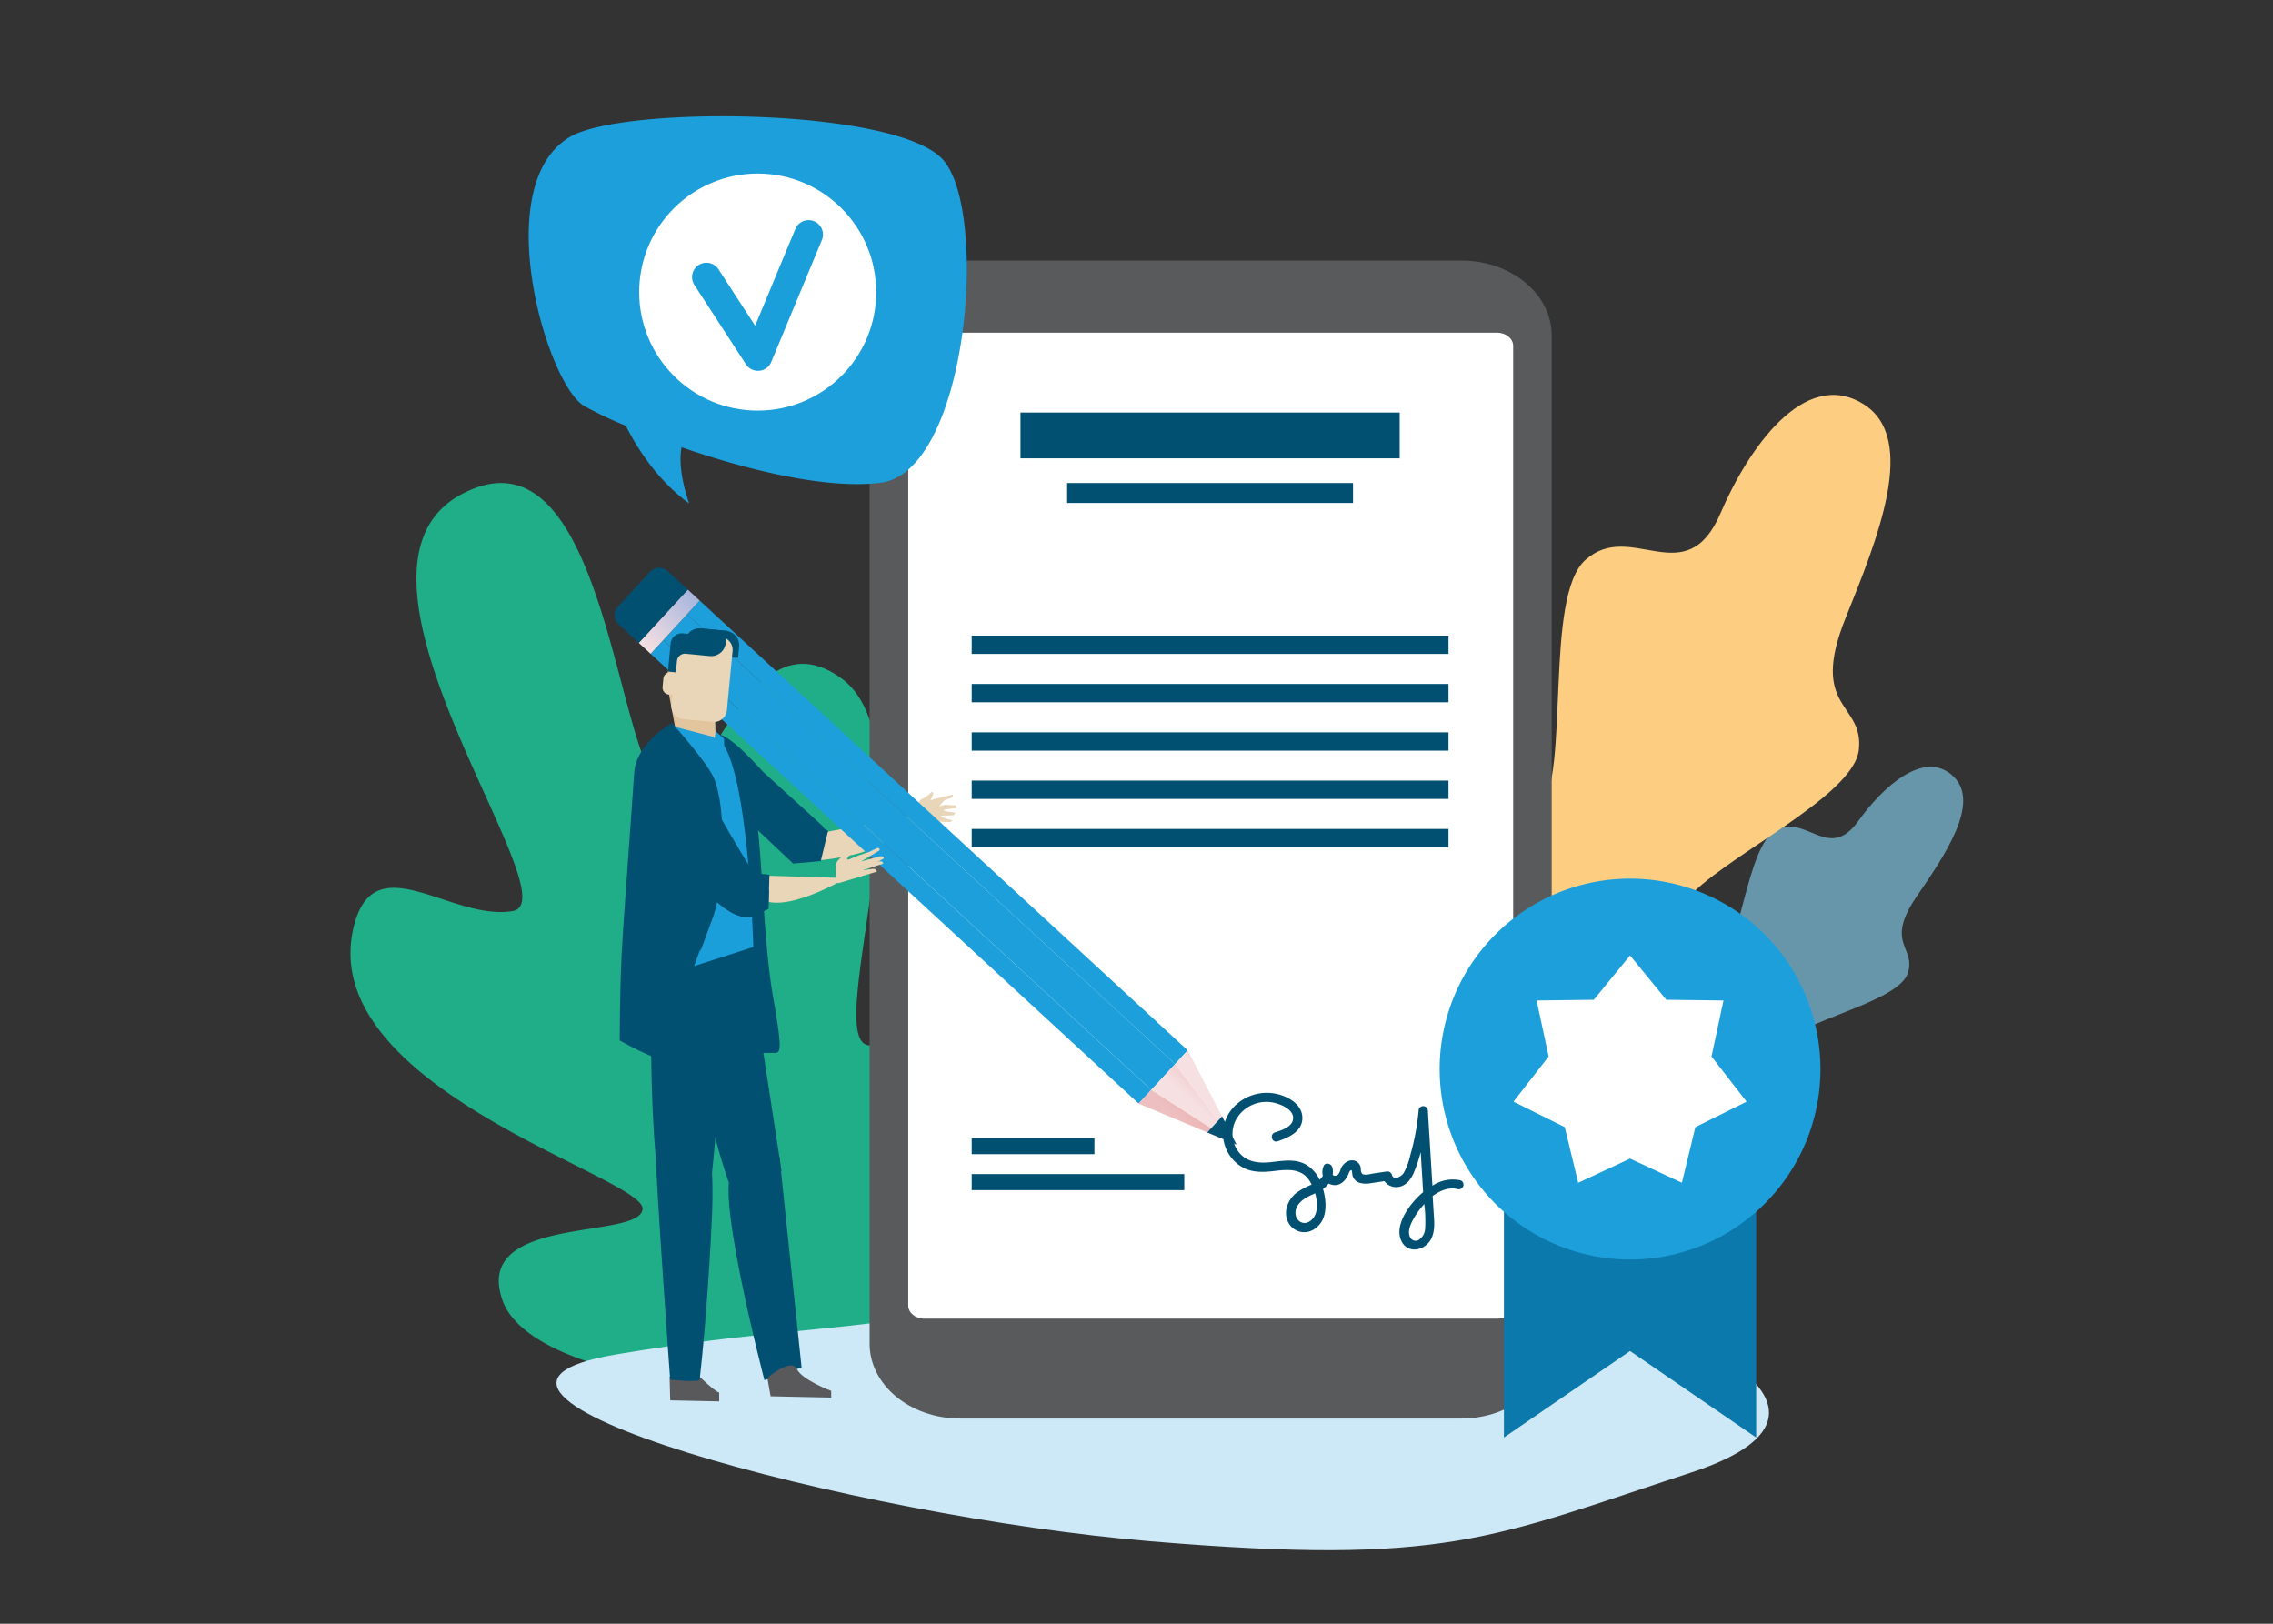 <svg xmlns="http://www.w3.org/2000/svg" xmlns:xlink="http://www.w3.org/1999/xlink" viewBox="0 0 700 500"><rect x="0" y="0" width="700" height="500" fill="#333333" stroke="none"/><defs><style>.cls-1{fill:#6796aa;}.cls-2{fill:#fdcd82;}.cls-3{fill:#1fae88;}.cls-4{fill:#cde9f7;}.cls-5{fill:#595a5c;}.cls-6{fill:#fff;}.cls-7{fill:#015072;}.cls-8{fill:#e9d6b8;}.cls-9{fill:#1c9fda;}.cls-10{fill:url(#_ÂÁ_Ï_ÌÌ_È_ËÂÌÚ_57);}.cls-11{fill:url(#_ÂÁ_Ï_ÌÌ_È_ËÂÌÚ_379);}.cls-12{fill:url(#_ÂÁ_Ï_ÌÌ_È_ËÂÌÚ_57-2);}.cls-13{fill:#c0af99;}.cls-14{fill:#035173;}.cls-15{fill:url(#_ÂÁ_Ï_ÌÌ_È_ËÂÌÚ_339);}.cls-16{fill:#e2c59c;}.cls-17{fill:#59595c;}.cls-18{fill:#1a9fda;}.cls-19{fill:#0b79ab;}</style><linearGradient id="_ÂÁ_Ï_ÌÌ_È_ËÂÌÚ_57" x1="805.07" y1="1452.91" x2="815.15" y2="1452.91" gradientTransform="matrix(0.68, -0.74, 0.74, 0.68, -1248.35, -46.46)" gradientUnits="userSpaceOnUse"><stop offset="0" stop-color="#f6e0e2"/><stop offset="1" stop-color="#eebfc0"/></linearGradient><linearGradient id="_ÂÁ_Ï_ÌÌ_È_ËÂÌÚ_379" x1="798.21" y1="1452.96" x2="818.47" y2="1452.96" gradientTransform="matrix(0.68, -0.74, 0.74, 0.68, -1248.35, -46.46)" gradientUnits="userSpaceOnUse"><stop offset="0" stop-color="#eebfc0"/><stop offset="1" stop-color="#e5938d"/></linearGradient><linearGradient id="_ÂÁ_Ï_ÌÌ_È_ËÂÌÚ_57-2" x1="813.89" y1="1452.98" x2="822.72" y2="1452.98" xlink:href="#_ÂÁ_Ï_ÌÌ_È_ËÂÌÚ_57"/><linearGradient id="_ÂÁ_Ï_ÌÌ_È_ËÂÌÚ_339" x1="799.5" y1="1230.71" x2="821.79" y2="1230.71" gradientTransform="translate(-604.58 -1039.33)" gradientUnits="userSpaceOnUse"><stop offset="0" stop-color="#f6e0e2"/><stop offset="1" stop-color="#a8b6de"/></linearGradient></defs><g id="Image_2" data-name="Image 2"><path class="cls-1" d="M484.79,398.52c8.46-.46,23.85-3.68,29.86-11.29,5.55-7-.52-17.13,3.65-24.07s26.16-10.13,32.62-18c7.66-9.38-7.77-19.21.14-25.46s33.65-11.73,36.43-19.92-7.28-9,2.75-23.69c8.5-12.46,19.85-28.79,11.35-37-9.06-8.73-22.12,3.68-29.27,13.7-9.22,12.91-16-2.42-25.6,3-8.72,4.94-10.81,36.67-17.61,42.31s-18.35-.31-28,9.7,1.13,28.24-4.08,36-17.56,3.29-25,14.25S484.79,398.52,484.79,398.52Z"/><path class="cls-2" d="M437,433.55c13.95-3.87,38.5-14.87,45.76-29.79,6.7-13.77-7.14-28.43-2.71-41.56s40-26.49,47.9-42.07c9.38-18.48-20-29.25-9.07-42.6s51.92-31.91,53.58-46.61-15.46-12.34-4.08-40.6C578,166.39,591,135,573.8,124.38c-18.33-11.27-35.62,14.24-43.91,33.61-10.67,24.94-27.55,1.79-41.66,14.45-12.76,11.45-4.63,65.23-13.94,77.14s-30.78,6.2-43.19,26.45,12.22,46.77,6.34,61.59-28.15,11.92-36.6,33S437,433.55,437,433.55Z"/><path class="cls-3" d="M109,285.12c-12.48,49.74,89.33,77.29,88.88,87.09s-52.78,1.45-43.08,28.37c9,24.93,90.6,37.38,151.43,11.4,1.76-.76,46.72-73.16,17.05-117.45s-41.51,29.75-55.9,27.34,20.34-92.64-8.49-113.16c-29.87-21.26-41.52,43.93-55.5,33.39-13.24-10-17.21-103.28-55-92.49a30.22,30.22,0,0,0-4.25,1.59h0c-.78.36-1.56.75-2.36,1.19-44,24.22,35,125,16.08,128.16S115.34,259.91,109,285.12Z"/><path class="cls-4" d="M321.76,390.51S352.69,375,433.39,388s149.36,45.14,87.51,65.41S445.3,482.2,354.29,474.6s-233.51-45.79-164.8-57.48S287.39,411.88,321.76,390.51Z"/><path class="cls-5" d="M450,80.22H295.67c-15.39,0-27.86,10.32-27.86,23.06V413.76c0,12.73,12.47,23.05,27.86,23.05H450c15.39,0,27.87-10.32,27.87-23.05V103.28C477.86,90.54,465.38,80.22,450,80.22Z"/><path class="cls-6" d="M466,106.5V402c0,2.25-2.2,4.06-4.91,4.06H284.62c-2.71,0-4.91-1.81-4.91-4.06V106.5c0-2.24,2.2-4.06,4.91-4.06H461.05C463.76,102.44,466,104.26,466,106.5Z"/><rect class="cls-7" x="299.25" y="195.72" width="146.83" height="5.64"/><rect class="cls-7" x="299.25" y="210.61" width="146.83" height="5.64"/><rect class="cls-7" x="299.25" y="225.51" width="146.83" height="5.64"/><rect class="cls-7" x="299.25" y="240.37" width="146.83" height="5.64"/><rect class="cls-7" x="299.25" y="255.26" width="146.83" height="5.64"/><rect class="cls-7" x="314.27" y="127.03" width="116.78" height="14.11"/><rect class="cls-7" x="328.64" y="148.74" width="88.04" height="6.14"/><rect class="cls-7" x="299.25" y="350.45" width="37.79" height="4.95"/><rect class="cls-7" x="299.25" y="361.53" width="65.46" height="4.95"/><path class="cls-8" d="M254.2,256.24l28.38-5.32s.3,2.2-1,3.25c-3.48,2.83-12.41,7.3-17.13,8.6A76,76,0,0,1,251.31,265Z"/><path class="cls-8" d="M279.83,255.4l3.49-.52a12.48,12.48,0,0,0,3.52-1c1.84-.87,2.18-2.62,1.68-4.54a5.29,5.29,0,0,0-1.34-2.62s-2.5-.34-3.35,1.57-5,4.7-4.53,5.4A3.53,3.53,0,0,1,279.83,255.4Z"/><polygon class="cls-8" points="286.12 246.51 289.92 245.47 293.5 244.66 293.38 245.48 290.93 246.4 287.9 249.66 287.31 248.6 286.12 246.51"/><polygon class="cls-8" points="291.14 247.8 294.38 248.04 294.49 248.85 291.25 249.19 288.13 250.7 287.31 248.6 291.14 247.8"/><polygon class="cls-8" points="294.26 250.24 291.7 249.89 290.02 249.42 288.24 250.12 288.35 251.98 290.25 251.17 293.71 251.06 294.26 250.24"/><polygon class="cls-8" points="293.37 252.68 288.91 251.28 287.68 251.86 287.68 253.14 289.91 253.03 292.7 253.15 293.37 252.68"/><path class="cls-8" d="M277.56,253.92a4.75,4.75,0,0,0,2.92-2.54s2.35-5,3.52-5.4a9.49,9.49,0,0,0,2.85-2.08s1.06-.39.13,1.67a9.28,9.28,0,0,1-1.54,2.31s-.31,3.35-.93,4.12c-1.26,1.6-6.21,2.7-6.21,2.7S277.3,254,277.56,253.92Z"/><rect class="cls-9" x="274.59" y="166.28" width="5.73" height="204.38" transform="translate(-107.99 290.57) rotate(-47.34)"/><rect class="cls-9" x="285.81" y="154.1" width="5.73" height="204.38" transform="translate(-95.42 294.9) rotate(-47.34)"/><rect class="cls-9" x="277.65" y="160.19" width="10.83" height="204.38" transform="translate(-101.7 292.73) rotate(-47.34)"/><polygon class="cls-10" points="361.89 327.65 354.54 335.62 380.78 352.44 361.89 327.65"/><polygon class="cls-11" points="354.54 335.62 350.66 339.83 380.84 352.51 380.78 352.44 354.54 335.62"/><polygon class="cls-12" points="361.89 327.65 380.78 352.44 380.89 352.51 365.77 323.44 361.89 327.65"/><polygon class="cls-13" points="380.84 352.51 380.91 352.55 380.89 352.51 380.78 352.44 380.84 352.51"/><polygon class="cls-14" points="376.35 343.76 371.79 348.72 380.78 352.43 376.35 343.76"/><rect class="cls-15" x="194.94" y="188.96" width="22.29" height="4.97" transform="translate(-74.35 213.26) rotate(-47.34)"/><path class="cls-7" d="M205.61,175.84a3.85,3.85,0,0,0-5.44.23l-9.89,10.73a3.85,3.85,0,0,0,.22,5.44l6.21,5.72,15.1-16.4Z"/><path class="cls-7" d="M235.46,238.09l17.82,16.21.54.85,1.18.71-2.23,9.3-8.51.76-23.94-22.58a19.52,19.52,0,0,1-1.41-15.62C221,221.12,233.94,236.81,235.46,238.09Z"/><path class="cls-7" d="M247.1,264.48s4.31-6.31,6.16-9.17l-.6,1.72,2.34-1.17L253.62,260l-1.82,4.38-2-.06.22-1.42Z"/><path class="cls-7" d="M224.79,232.75a46.23,46.23,0,0,1,8,18.19c1.93,10.47,2.2,38.3,5.23,55.66s2.47,17.63.27,17.63c-9.43,0-25.08.55-24.25-16.53s4.14-71.92,5.8-74.67S222.31,230.27,224.79,232.75Z"/><path class="cls-16" d="M220.34,225.51c.07,3-1.26,5.77-2.94,6.08l-4.81.5c-1.71.06-3.58-2.37-4.15-5.32q-1.37-7.34-2.74-14.67c-.57-2.93,0-9,2.33-11a6.42,6.42,0,0,1,7.36-.78c2.75,1.49,4.53,7.3,4.58,10.28Q220.15,218,220.34,225.51Z"/><path class="cls-8" d="M233.87,269.59l26.7.79s-19.78,11.91-27,5.91S233.87,269.59,233.87,269.59Z"/><path class="cls-17" d="M221.48,428.82l0,2.72-15.08-.32-.2-7.3,9.1-.11S220.06,428.41,221.48,428.82Z"/><path class="cls-7" d="M210.36,300.74s6.86,44.83,14.58,64.61c6.84,17.53,15.73-4.89,15.73-4.89L229.1,285.23l-21.66-2.11S205.94,283.64,210.36,300.74Z"/><path class="cls-7" d="M224.56,287.06l2.06,28.86-3.81,2.13s-3.08,42.74-3.84,44.89c-4.33,12.3-14.7,4.64-16.05.48s-3.09-34.76-2.14-57l.95-22.28Z"/><path class="cls-7" d="M218.3,351.44s1.58,7.66,1,22.06c-.35,9.13-1.76,33.3-3.82,51.27-.13,1.1-9.1.07-9.1.07s-4.23-58.55-4.47-69.87C201.85,351.55,211.29,343.22,218.3,351.44Z"/><path class="cls-18" d="M221.2,227.45l-14.1-3.16-7.24,8.14s-5.36,7.2-5.48,23.36S199.75,302,199.75,302L232,291.62S230.53,234.75,221.2,227.45Z"/><polygon class="cls-18" points="219.83 226.94 217.41 233.75 204.7 227.1 206.03 223.32 219.83 226.94"/><polygon class="cls-18" points="220.48 225.24 220.19 226.76 223.04 230.91 222.97 227.5 220.48 225.24"/><path class="cls-7" d="M237.06,359.37s-2.54.77-10.55.88S235.42,425,235.42,425l11.44-3.93-6.8-64.84Z"/><path class="cls-17" d="M236.32,424.31l1,5.65,5.74.13,5.38.11,7.54.16,0-2.07s-8.9-3.29-10.63-6.78S236.32,424.31,236.32,424.31Z"/><path class="cls-7" d="M215.84,196.94l.33-3.42,1.41.14,3.73.35,2.25.22a4.51,4.51,0,0,1,4.07,4.93l-.33,3.42-1.41-.13-3.73-.36-2.25-.21A4.52,4.52,0,0,1,215.84,196.94Z"/><path class="cls-8" d="M206.77,217.05a4,4,0,0,0,3.62,4.38l9.09.87a4,4,0,0,0,4.38-3.62l1.74-18.17a4,4,0,0,0-3.62-4.39l-9.09-.87a4,4,0,0,0-4.38,3.63Z"/><path class="cls-7" d="M215.88,193.49a4.51,4.51,0,0,0-4,1.68l-1.55-.15a3.51,3.51,0,0,0-3.82,3.16l-.82,8.62,2.45.23.34-3.5a2.46,2.46,0,0,1,2.69-2.22l1.43.13,3.73.36,2.25.22a4.53,4.53,0,0,0,4.93-4.08l.35-3.68Z"/><path class="cls-8" d="M208.74,209.35a2.14,2.14,0,0,0-1.93-2.34l-.18,0a2.14,2.14,0,0,0-2.34,1.93l-.24,2.59a2.15,2.15,0,0,0,1.93,2.35h.17a2.13,2.13,0,0,0,2.08-1.09"/><path class="cls-8" d="M257.58,270.74s-.52-4.64.35-5.62,4.27-4.34,4.27-4.34l.94-.77s1.34.62-1,2.85-.64,1.78-.64,1.78l2.79-1.18,3.52-1.18,1.5-.74s.83-.48,1.11-.42c.82.18.37.79.37.79l-5.63,3.38,5.95-1.63s.79-.07,1,.33-.09.46-.09.46L265.66,268l3.14-.47s.78-.05,1,.33.27.53.27.53L258.1,272Z"/><path class="cls-8" d="M265.81,266.3l4.24-.88a3.23,3.23,0,0,1,1.44-.16.59.59,0,0,1,.45.71l-6.28,2Z"/><path class="cls-7" d="M206,223.33s9.2,7.7,12.42,14.38,3.3,41.34-2.21,53.46-6.62,27-6.62,33.61-18.74-4.4-18.74-4.4,0-14.33.56-25.9,3.31-46.85,3.86-56.21S206,223.33,206,223.33Z"/><path class="cls-7" d="M206.88,222.56s10.89,12.15,13,17.08c4.11,9.86,3,33.89-.28,42.71s-3.86,10.47-3.86,10.47l.28-42.71-1.38-8.82,2.48-1.37-2.48-1.38L205,224.21Z"/><path class="cls-7" d="M203.82,231.27s-6.23,3.21-3.24,12.47c5.09,15.79,15.73,28.8,17.73,31.4s9,8.91,13.67,6.83l4.67-2.09.31-10.52-3.09-.32L232,268.7s-6.46-10.26-11.86-20.25S203.82,231.27,203.82,231.27Z"/><path class="cls-7" d="M211.84,251.49c4.4,7.72,13.22,23.42,16.25,24.25,2,.56,6.23-.77,8.73-1.69l-.17,5.83L232,282c-4.67,2.08-11.66-4.22-13.67-6.83A116,116,0,0,1,203.81,252C203,244.53,207.76,244.36,211.84,251.49Z"/><polygon class="cls-7" points="206.32 302.19 196.68 298.33 196.13 302.47 205.5 306.6 206.32 302.19"/><path class="cls-9" d="M290.39,49.16c-14.29-15.95-98.36-16.73-114.88-7C150.4,57,168.34,118.25,179.88,125a121.59,121.59,0,0,0,12.84,6.11c4.37,8.57,10.63,17.43,19.52,23.92,0,0-3.75-9.94-2.35-17.3,20.24,7,44.63,13,61.26,10.93C298.09,145.37,304.69,65.1,290.39,49.16Z"/><circle class="cls-6" cx="233.34" cy="89.94" r="36.5"/><path class="cls-18" d="M233.43,114.18a4.43,4.43,0,0,1-3.71-2L213.94,87.89a4.43,4.43,0,1,1,7.42-4.83l11.2,17.24,12.38-29.79a4.42,4.42,0,1,1,8.17,3.4l-15.59,37.55a4.44,4.44,0,0,1-3.69,2.71Z"/><path class="cls-7" d="M449.83,363.47a11.27,11.27,0,0,0-8.7,1.65c0-.54-.07-1.08-.1-1.62q-.64-10.72-1.3-21.46a1.43,1.43,0,0,0-2.86,0,73.74,73.74,0,0,1-2.57,13.72,19.09,19.09,0,0,1-2.09,5.55c-.66.94-3.08,2.38-3.55.45a1.46,1.46,0,0,0-1.75-1l-4,.59c-.74.11-2.53.64-3.27.17s-.44-1.57-.67-2.28a2.8,2.8,0,0,0-1.56-1.75c-1.58-.65-3.33.39-4.16,1.74-.46.75-.61,2-1.33,2.56a1.21,1.21,0,0,1-1.51,0,5,5,0,0,0-.15-2.44c-.33-1.06-2.08-1.54-2.61-.35a4.78,4.78,0,0,0-.28,3.06,4.07,4.07,0,0,1-1,1.21,10.66,10.66,0,0,0-3.91-4.5c-3.33-2.06-7.28-1.34-10.94-.93-4,.45-7.84.05-10.35-3.5a9.22,9.22,0,0,1,.14-10.63,10.76,10.76,0,0,1,12.08-3.86c1.87.58,4.78,2,4.84,4.29.09,2.79-3.49,3.88-5.57,4.55-1.75.56-1,3.31.76,2.75,3.56-1.14,8.08-3.26,7.63-7.76-.39-4-4.89-6.3-8.4-6.94-8-1.47-16.34,4.38-16,12.93a12,12,0,0,0,5,9.14c3.26,2.35,7.08,2.22,10.89,1.76,4.28-.52,8.58-.83,11,3.45.13.24.26.49.39.76a21.18,21.18,0,0,0-4.89,2.69c-2.68,2.28-4,6.13-2.09,9.33a5.54,5.54,0,0,0,8.22,1.38c3.28-2.45,3.4-6.76,2.67-10.44-.11-.55-.25-1.1-.4-1.65a8.28,8.28,0,0,0,1.28-1.1c.16-.18.31-.36.46-.55l.32.16c2.57,1.09,4.66-.59,5.67-2.86.15-.33.55-1.53,1-1.4.26.07.27,1.38.35,1.66a3.32,3.32,0,0,0,2.15,2.21,7.31,7.31,0,0,0,3.45.13l4.23-.63a4.46,4.46,0,0,0,4,1.82c2.53-.19,4.14-2.3,5.06-4.46a44.79,44.79,0,0,0,2.11-6.3c.12,1.86.23,3.72.34,5.59.14,2.24.27,4.49.41,6.73-.58.49-1.13,1-1.64,1.52-3,3-6.92,8.55-5.28,13,1.78,4.88,7.85,3.6,9.6-.55,1.08-2.55.7-5.44.53-8.13-.09-1.55-.18-3.1-.28-4.65,2.36-1.73,5.1-2.81,7.75-2.1A1.43,1.43,0,0,0,449.83,363.47ZM403.46,376c-2,1.45-4.38.06-4.5-2.37s2-4.19,3.93-5.18c.69-.36,1.41-.66,2.12-1C405.88,370.54,406,374.21,403.46,376Zm35.43,2.27a4.36,4.36,0,0,1-1.76,3.38,1.87,1.87,0,0,1-2.86-.65c-1.23-2.3,1-5.75,2.25-7.62a21.45,21.45,0,0,1,2.1-2.61A40.15,40.15,0,0,1,438.89,378.23Z"/><polygon class="cls-19" points="540.85 442.66 502 416.02 463.15 442.66 463.15 360.39 502 360.39 540.85 360.39 540.85 442.66"/><path class="cls-9" d="M560.64,329.21A58.64,58.64,0,1,1,502,270.57,58.65,58.65,0,0,1,560.64,329.21Z"/><polygon class="cls-6" points="502 294.22 513.16 307.86 530.78 308.08 527.09 325.32 537.89 339.23 522.11 347.08 517.97 364.21 502 356.76 486.03 364.21 481.89 347.08 466.1 339.23 476.93 325.32 473.22 308.08 490.84 307.86 502 294.22"/></g></svg>